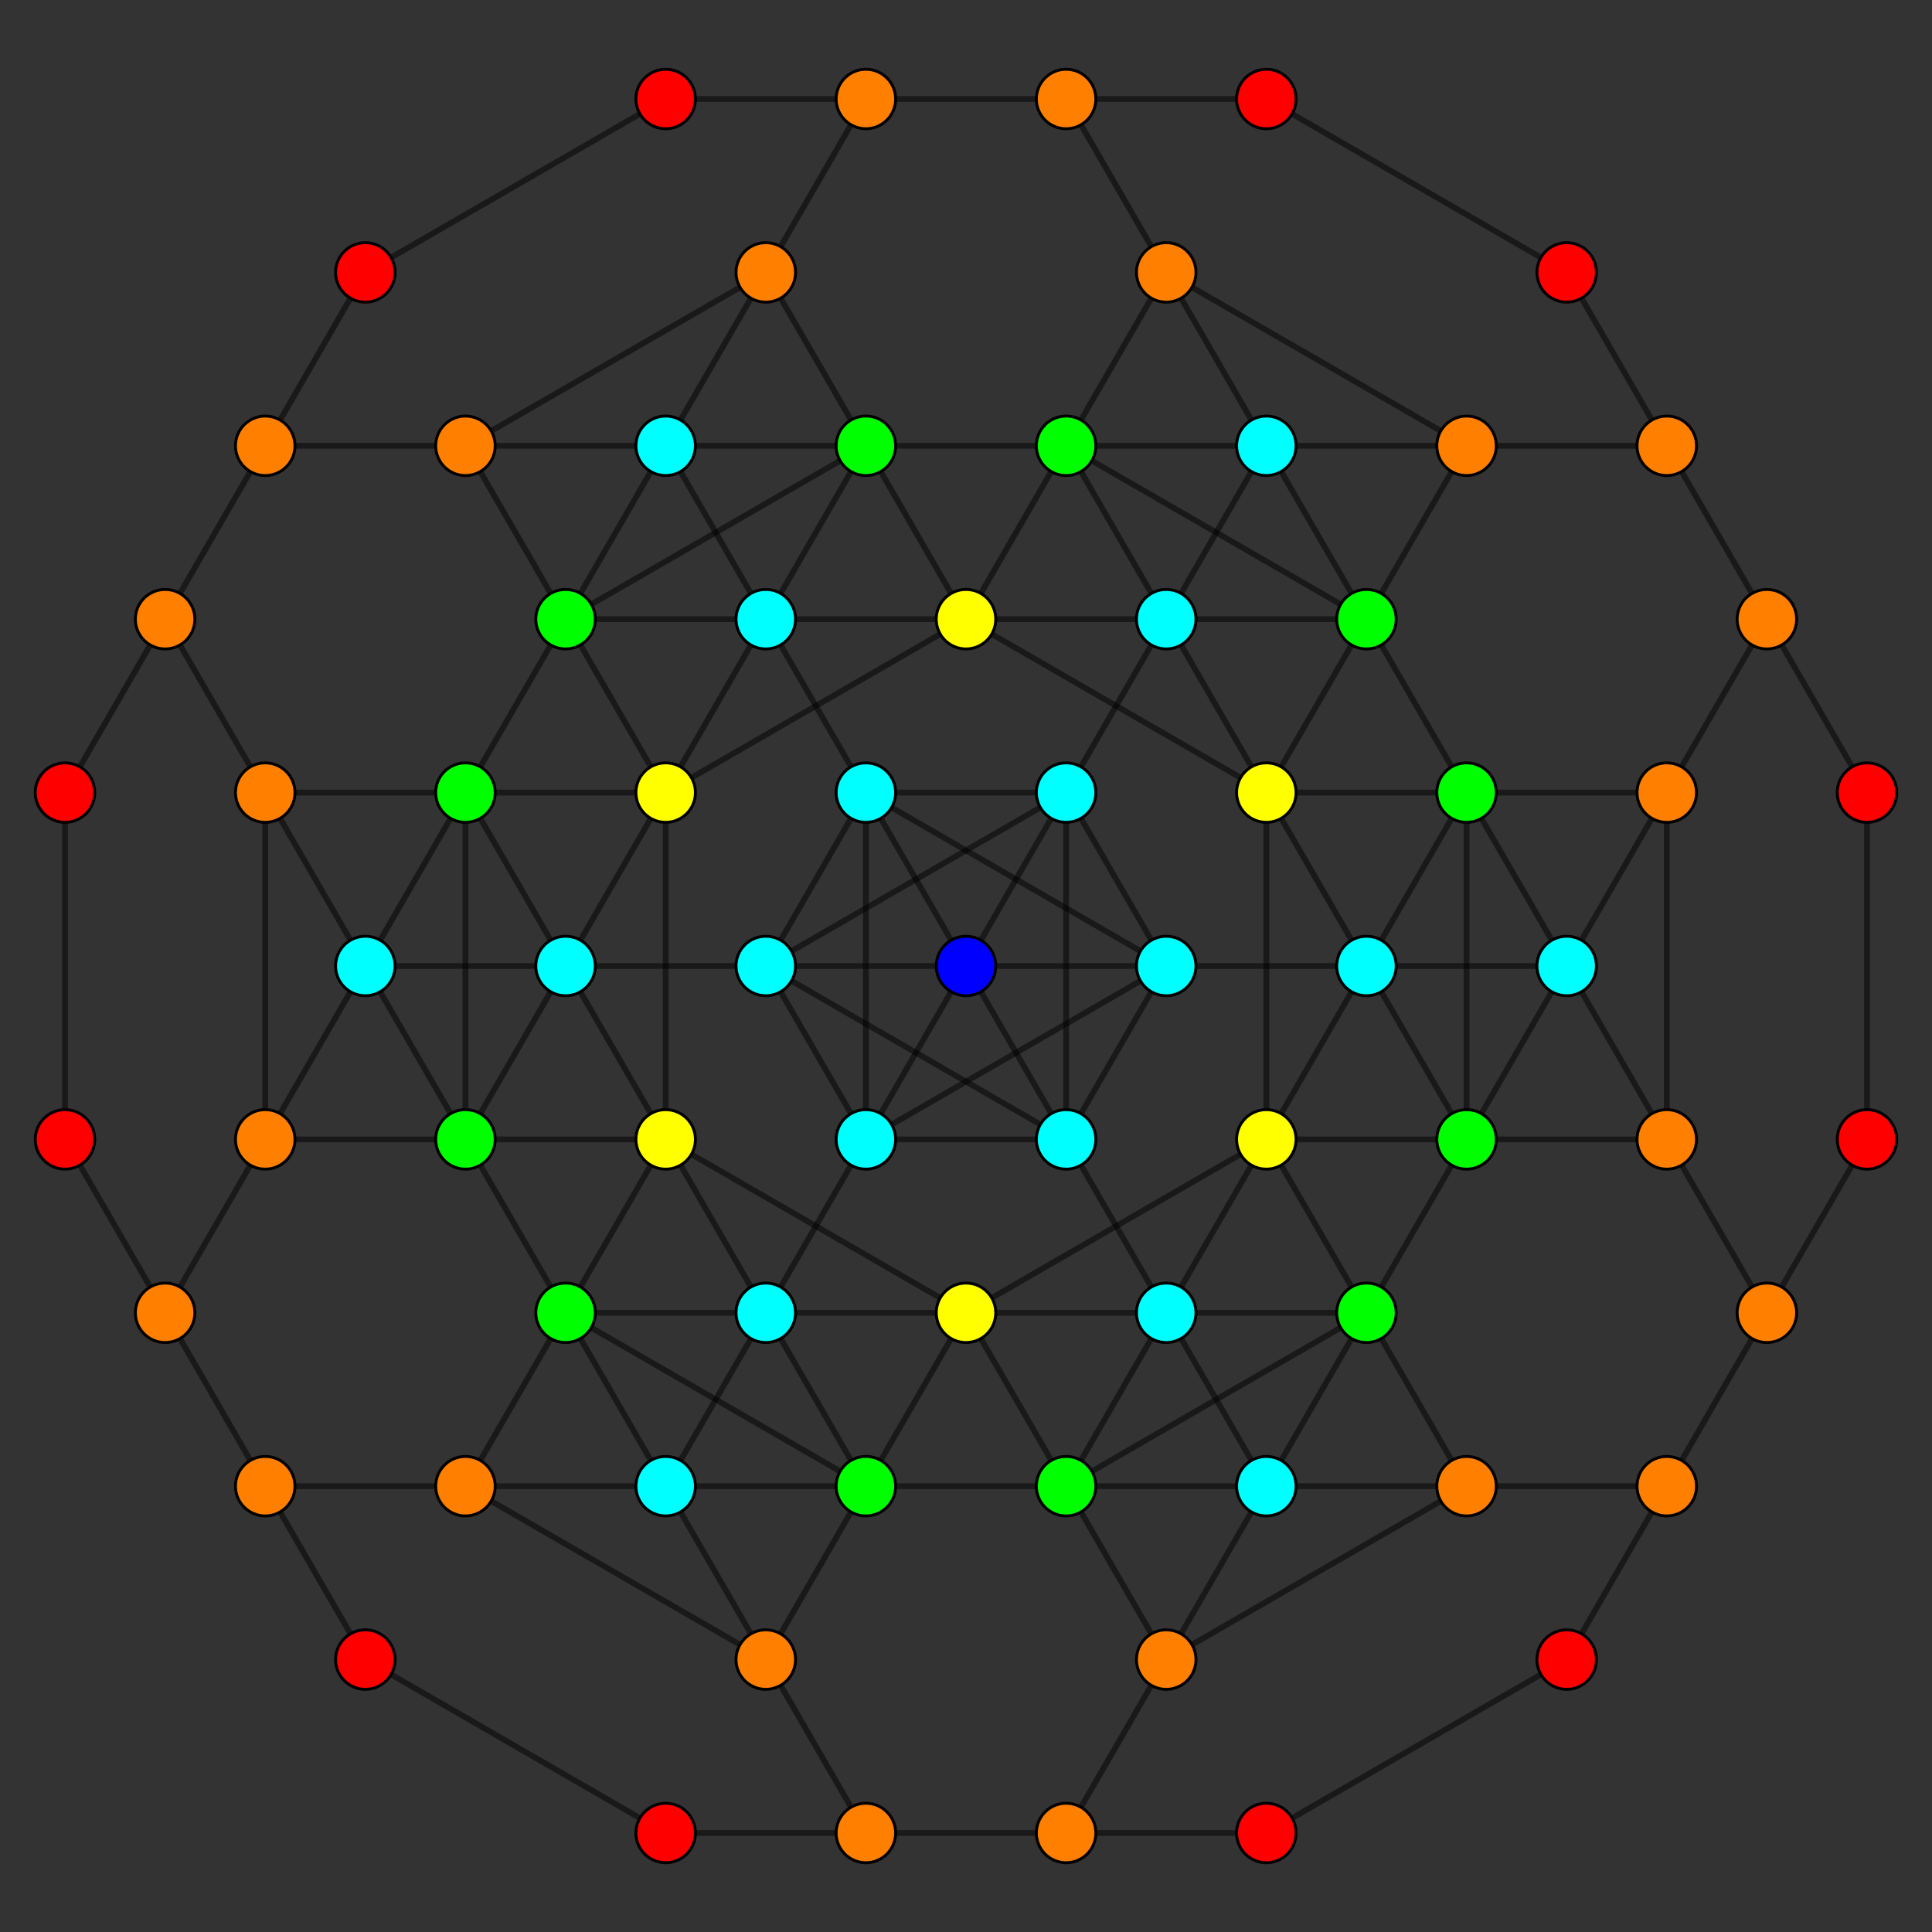 <?xml version="1.0" encoding="UTF-8" standalone="no"?>
<svg
xmlns="http://www.w3.org/2000/svg"
version="1.0"
width="2000" height="2000"
id="up2_2_31_t01_D4.svg">
<rect width="100%" height="100%" fill="#333333" stroke="none"/>
<!-- Graph: v=4032 e=32256 -->
<!-- Projection: Point overlap:1 15 30 90 120 240 ,  visible v=73 e=205 -->
<g style="stroke:#000000;stroke-width:6.0;stroke-opacity:0.50;">
<line x1="1207.269" y1="641.000" x2="1103.635" y2="820.500"/>
<line x1="1207.269" y1="641.000" x2="1310.903" y2="461.499"/>
<line x1="1207.269" y1="641.000" x2="1207.269" y2="641.000"/>
<line x1="1207.269" y1="641.000" x2="1414.538" y2="641.000"/>
<line x1="1207.269" y1="641.000" x2="1103.635" y2="461.499"/>
<line x1="1207.269" y1="641.000" x2="1310.903" y2="820.500"/>
<line x1="1207.269" y1="641.000" x2="1000.000" y2="641.000"/>
<line x1="1103.635" y1="820.500" x2="1103.635" y2="820.500"/>
<line x1="1103.635" y1="820.500" x2="1000.000" y2="1000.000"/>
<line x1="1103.635" y1="820.500" x2="1207.269" y2="1000.000"/>
<line x1="1103.635" y1="820.500" x2="896.366" y2="820.500"/>
<line x1="1103.635" y1="820.500" x2="1103.635" y2="1179.500"/>
<line x1="1103.635" y1="820.500" x2="792.731" y2="1000.000"/>
<line x1="1000.000" y1="1000.000" x2="1000.000" y2="1000.000"/>
<line x1="1000.000" y1="1000.000" x2="1207.269" y2="1000.000"/>
<line x1="1000.000" y1="1000.000" x2="896.366" y2="820.500"/>
<line x1="1000.000" y1="1000.000" x2="1103.635" y2="1179.500"/>
<line x1="1000.000" y1="1000.000" x2="896.366" y2="1179.500"/>
<line x1="1000.000" y1="1000.000" x2="792.731" y2="1000.000"/>
<line x1="1414.538" y1="1000.000" x2="1207.269" y2="1000.000"/>
<line x1="1414.538" y1="1000.000" x2="1518.172" y2="820.500"/>
<line x1="1414.538" y1="1000.000" x2="1414.538" y2="1000.000"/>
<line x1="1414.538" y1="1000.000" x2="1621.807" y2="1000.000"/>
<line x1="1414.538" y1="1000.000" x2="1310.903" y2="820.500"/>
<line x1="1414.538" y1="1000.000" x2="1518.172" y2="1179.500"/>
<line x1="1414.538" y1="1000.000" x2="1310.903" y2="1179.500"/>
<line x1="1207.269" y1="1000.000" x2="1207.269" y2="1000.000"/>
<line x1="1207.269" y1="1000.000" x2="896.366" y2="820.500"/>
<line x1="1207.269" y1="1000.000" x2="1103.635" y2="1179.500"/>
<line x1="1207.269" y1="1000.000" x2="896.366" y2="1179.500"/>
<line x1="792.731" y1="641.000" x2="896.366" y2="820.500"/>
<line x1="792.731" y1="641.000" x2="896.366" y2="461.499"/>
<line x1="792.731" y1="641.000" x2="792.731" y2="641.000"/>
<line x1="792.731" y1="641.000" x2="1000.000" y2="641.000"/>
<line x1="792.731" y1="641.000" x2="689.097" y2="461.499"/>
<line x1="792.731" y1="641.000" x2="689.097" y2="820.500"/>
<line x1="792.731" y1="641.000" x2="585.462" y2="641.000"/>
<line x1="896.366" y1="820.500" x2="896.366" y2="820.500"/>
<line x1="896.366" y1="820.500" x2="896.366" y2="1179.500"/>
<line x1="896.366" y1="820.500" x2="792.731" y2="1000.000"/>
<line x1="1207.269" y1="1359.000" x2="1103.635" y2="1179.500"/>
<line x1="1207.269" y1="1359.000" x2="1310.903" y2="1179.500"/>
<line x1="1207.269" y1="1359.000" x2="1207.269" y2="1359.000"/>
<line x1="1207.269" y1="1359.000" x2="1414.538" y2="1359.000"/>
<line x1="1207.269" y1="1359.000" x2="1310.903" y2="1538.500"/>
<line x1="1207.269" y1="1359.000" x2="1103.635" y2="1538.500"/>
<line x1="1207.269" y1="1359.000" x2="1000.000" y2="1359.000"/>
<line x1="1103.635" y1="1179.500" x2="1103.635" y2="1179.500"/>
<line x1="1103.635" y1="1179.500" x2="896.366" y2="1179.500"/>
<line x1="1103.635" y1="1179.500" x2="792.731" y2="1000.000"/>
<line x1="792.731" y1="1359.000" x2="896.366" y2="1179.500"/>
<line x1="792.731" y1="1359.000" x2="792.731" y2="1359.000"/>
<line x1="792.731" y1="1359.000" x2="1000.000" y2="1359.000"/>
<line x1="792.731" y1="1359.000" x2="689.097" y2="1179.500"/>
<line x1="792.731" y1="1359.000" x2="896.366" y2="1538.500"/>
<line x1="792.731" y1="1359.000" x2="689.097" y2="1538.500"/>
<line x1="792.731" y1="1359.000" x2="585.462" y2="1359.000"/>
<line x1="896.366" y1="1179.500" x2="896.366" y2="1179.500"/>
<line x1="896.366" y1="1179.500" x2="792.731" y2="1000.000"/>
<line x1="585.462" y1="1000.000" x2="792.731" y2="1000.000"/>
<line x1="585.462" y1="1000.000" x2="689.097" y2="820.500"/>
<line x1="585.462" y1="1000.000" x2="585.462" y2="1000.000"/>
<line x1="585.462" y1="1000.000" x2="481.828" y2="820.500"/>
<line x1="585.462" y1="1000.000" x2="689.097" y2="1179.500"/>
<line x1="585.462" y1="1000.000" x2="481.828" y2="1179.500"/>
<line x1="585.462" y1="1000.000" x2="378.193" y2="1000.000"/>
<line x1="792.731" y1="1000.000" x2="792.731" y2="1000.000"/>
<line x1="1310.903" y1="461.499" x2="1310.903" y2="461.499"/>
<line x1="1310.903" y1="461.499" x2="1414.538" y2="641.000"/>
<line x1="1310.903" y1="461.499" x2="1518.172" y2="461.499"/>
<line x1="1310.903" y1="461.499" x2="1103.635" y2="461.499"/>
<line x1="1310.903" y1="461.499" x2="1207.269" y2="281.999"/>
<line x1="1518.172" y1="820.500" x2="1414.538" y2="641.000"/>
<line x1="1518.172" y1="820.500" x2="1518.172" y2="820.500"/>
<line x1="1518.172" y1="820.500" x2="1621.807" y2="1000.000"/>
<line x1="1518.172" y1="820.500" x2="1725.441" y2="820.500"/>
<line x1="1518.172" y1="820.500" x2="1310.903" y2="820.500"/>
<line x1="1518.172" y1="820.500" x2="1518.172" y2="1179.500"/>
<line x1="1414.538" y1="641.000" x2="1414.538" y2="641.000"/>
<line x1="1414.538" y1="641.000" x2="1518.172" y2="461.499"/>
<line x1="1414.538" y1="641.000" x2="1103.635" y2="461.499"/>
<line x1="1414.538" y1="641.000" x2="1310.903" y2="820.500"/>
<line x1="1725.441" y1="461.499" x2="1518.172" y2="461.499"/>
<line x1="1725.441" y1="461.499" x2="1725.441" y2="461.499"/>
<line x1="1725.441" y1="461.499" x2="1829.076" y2="641.000"/>
<line x1="1725.441" y1="461.499" x2="1621.807" y2="281.999"/>
<line x1="1518.172" y1="461.499" x2="1207.269" y2="281.999"/>
<line x1="896.366" y1="461.499" x2="1103.635" y2="461.499"/>
<line x1="896.366" y1="461.499" x2="896.366" y2="461.499"/>
<line x1="896.366" y1="461.499" x2="1000.000" y2="641.000"/>
<line x1="896.366" y1="461.499" x2="689.097" y2="461.499"/>
<line x1="896.366" y1="461.499" x2="792.731" y2="281.999"/>
<line x1="896.366" y1="461.499" x2="585.462" y2="641.000"/>
<line x1="1103.635" y1="461.499" x2="1103.635" y2="461.499"/>
<line x1="1103.635" y1="461.499" x2="1207.269" y2="281.999"/>
<line x1="1103.635" y1="461.499" x2="1000.000" y2="641.000"/>
<line x1="1103.635" y1="102.499" x2="1207.269" y2="281.999"/>
<line x1="1103.635" y1="102.499" x2="1103.635" y2="102.499"/>
<line x1="1103.635" y1="102.499" x2="1310.903" y2="102.499"/>
<line x1="1103.635" y1="102.499" x2="896.366" y2="102.499"/>
<line x1="1310.903" y1="1179.500" x2="1310.903" y2="820.500"/>
<line x1="1310.903" y1="1179.500" x2="1414.538" y2="1359.000"/>
<line x1="1310.903" y1="1179.500" x2="1000.000" y2="1359.000"/>
<line x1="1310.903" y1="820.500" x2="1000.000" y2="641.000"/>
<line x1="689.097" y1="820.500" x2="1000.000" y2="641.000"/>
<line x1="689.097" y1="820.500" x2="481.828" y2="820.500"/>
<line x1="689.097" y1="820.500" x2="689.097" y2="1179.500"/>
<line x1="1621.807" y1="1000.000" x2="1621.807" y2="1000.000"/>
<line x1="1621.807" y1="1000.000" x2="1725.441" y2="820.500"/>
<line x1="1621.807" y1="1000.000" x2="1725.441" y2="1179.500"/>
<line x1="1621.807" y1="1000.000" x2="1518.172" y2="1179.500"/>
<line x1="1829.076" y1="641.000" x2="1725.441" y2="820.500"/>
<line x1="1829.076" y1="641.000" x2="1829.076" y2="641.000"/>
<line x1="1829.076" y1="641.000" x2="1932.710" y2="820.500"/>
<line x1="1725.441" y1="820.500" x2="1725.441" y2="1179.500"/>
<line x1="1829.076" y1="1359.000" x2="1725.441" y2="1179.500"/>
<line x1="1829.076" y1="1359.000" x2="1829.076" y2="1359.000"/>
<line x1="1829.076" y1="1359.000" x2="1932.710" y2="1179.500"/>
<line x1="1829.076" y1="1359.000" x2="1725.441" y2="1538.500"/>
<line x1="1725.441" y1="1179.500" x2="1518.172" y2="1179.500"/>
<line x1="1414.538" y1="1359.000" x2="1518.172" y2="1179.500"/>
<line x1="1414.538" y1="1359.000" x2="1414.538" y2="1359.000"/>
<line x1="1414.538" y1="1359.000" x2="1518.172" y2="1538.500"/>
<line x1="1414.538" y1="1359.000" x2="1310.903" y2="1538.500"/>
<line x1="1414.538" y1="1359.000" x2="1103.635" y2="1538.500"/>
<line x1="1518.172" y1="1179.500" x2="1518.172" y2="1179.500"/>
<line x1="1518.172" y1="1179.500" x2="1310.903" y2="1179.500"/>
<line x1="1000.000" y1="1359.000" x2="689.097" y2="1179.500"/>
<line x1="1000.000" y1="1359.000" x2="896.366" y2="1538.500"/>
<line x1="1310.903" y1="102.499" x2="1621.807" y2="281.999"/>
<line x1="1932.710" y1="1179.500" x2="1932.710" y2="820.500"/>
<line x1="689.097" y1="461.499" x2="689.097" y2="461.499"/>
<line x1="689.097" y1="461.499" x2="792.731" y2="281.999"/>
<line x1="689.097" y1="461.499" x2="481.828" y2="461.499"/>
<line x1="689.097" y1="461.499" x2="585.462" y2="641.000"/>
<line x1="896.366" y1="102.499" x2="792.731" y2="281.999"/>
<line x1="896.366" y1="102.499" x2="896.366" y2="102.499"/>
<line x1="896.366" y1="102.499" x2="689.097" y2="102.499"/>
<line x1="792.731" y1="281.999" x2="481.828" y2="461.499"/>
<line x1="689.097" y1="1179.500" x2="585.462" y2="1359.000"/>
<line x1="689.097" y1="820.500" x2="585.462" y2="641.000"/>
<line x1="274.559" y1="461.499" x2="481.828" y2="461.499"/>
<line x1="274.559" y1="461.499" x2="274.559" y2="461.499"/>
<line x1="274.559" y1="461.499" x2="378.193" y2="281.999"/>
<line x1="274.559" y1="461.499" x2="170.924" y2="641.000"/>
<line x1="481.828" y1="461.499" x2="585.462" y2="641.000"/>
<line x1="481.828" y1="820.500" x2="585.462" y2="641.000"/>
<line x1="481.828" y1="820.500" x2="481.828" y2="820.500"/>
<line x1="481.828" y1="820.500" x2="481.828" y2="1179.500"/>
<line x1="481.828" y1="820.500" x2="274.559" y2="820.500"/>
<line x1="481.828" y1="820.500" x2="378.193" y2="1000.000"/>
<line x1="585.462" y1="641.000" x2="585.462" y2="641.000"/>
<line x1="378.193" y1="281.999" x2="689.097" y2="102.499"/>
<line x1="1310.903" y1="1538.500" x2="1310.903" y2="1538.500"/>
<line x1="1310.903" y1="1538.500" x2="1518.172" y2="1538.500"/>
<line x1="1310.903" y1="1538.500" x2="1103.635" y2="1538.500"/>
<line x1="1310.903" y1="1538.500" x2="1207.269" y2="1718.001"/>
<line x1="1725.441" y1="1538.500" x2="1518.172" y2="1538.500"/>
<line x1="1725.441" y1="1538.500" x2="1725.441" y2="1538.500"/>
<line x1="1725.441" y1="1538.500" x2="1621.807" y2="1718.001"/>
<line x1="1518.172" y1="1538.500" x2="1207.269" y2="1718.001"/>
<line x1="896.366" y1="1538.500" x2="1103.635" y2="1538.500"/>
<line x1="896.366" y1="1538.500" x2="896.366" y2="1538.500"/>
<line x1="896.366" y1="1538.500" x2="689.097" y2="1538.500"/>
<line x1="896.366" y1="1538.500" x2="792.731" y2="1718.001"/>
<line x1="896.366" y1="1538.500" x2="585.462" y2="1359.000"/>
<line x1="1103.635" y1="1538.500" x2="1103.635" y2="1538.500"/>
<line x1="1103.635" y1="1538.500" x2="1207.269" y2="1718.001"/>
<line x1="1103.635" y1="1538.500" x2="1000.000" y2="1359.000"/>
<line x1="1103.635" y1="1897.501" x2="1207.269" y2="1718.001"/>
<line x1="1103.635" y1="1897.501" x2="1103.635" y2="1897.501"/>
<line x1="1103.635" y1="1897.501" x2="1310.903" y2="1897.501"/>
<line x1="1103.635" y1="1897.501" x2="896.366" y2="1897.501"/>
<line x1="689.097" y1="1179.500" x2="481.828" y2="1179.500"/>
<line x1="1310.903" y1="1897.501" x2="1621.807" y2="1718.001"/>
<line x1="689.097" y1="1538.500" x2="689.097" y2="1538.500"/>
<line x1="689.097" y1="1538.500" x2="792.731" y2="1718.001"/>
<line x1="689.097" y1="1538.500" x2="585.462" y2="1359.000"/>
<line x1="689.097" y1="1538.500" x2="481.828" y2="1538.500"/>
<line x1="896.366" y1="1897.501" x2="792.731" y2="1718.001"/>
<line x1="896.366" y1="1897.501" x2="896.366" y2="1897.501"/>
<line x1="896.366" y1="1897.501" x2="689.097" y2="1897.501"/>
<line x1="792.731" y1="1718.001" x2="481.828" y2="1538.500"/>
<line x1="481.828" y1="1179.500" x2="585.462" y2="1359.000"/>
<line x1="481.828" y1="1179.500" x2="481.828" y2="1179.500"/>
<line x1="481.828" y1="1179.500" x2="378.193" y2="1000.000"/>
<line x1="481.828" y1="1179.500" x2="274.559" y2="1179.500"/>
<line x1="585.462" y1="1359.000" x2="585.462" y2="1359.000"/>
<line x1="585.462" y1="1359.000" x2="481.828" y2="1538.500"/>
<line x1="274.559" y1="1538.500" x2="481.828" y2="1538.500"/>
<line x1="274.559" y1="1538.500" x2="274.559" y2="1538.500"/>
<line x1="274.559" y1="1538.500" x2="378.193" y2="1718.001"/>
<line x1="274.559" y1="1538.500" x2="170.924" y2="1359.000"/>
<line x1="378.193" y1="1718.001" x2="689.097" y2="1897.501"/>
<line x1="378.193" y1="1000.000" x2="378.193" y2="1000.000"/>
<line x1="378.193" y1="1000.000" x2="274.559" y2="820.500"/>
<line x1="378.193" y1="1000.000" x2="274.559" y2="1179.500"/>
<line x1="170.924" y1="641.000" x2="274.559" y2="820.500"/>
<line x1="170.924" y1="641.000" x2="170.924" y2="641.000"/>
<line x1="170.924" y1="641.000" x2="67.290" y2="820.500"/>
<line x1="274.559" y1="820.500" x2="274.559" y2="1179.500"/>
<line x1="170.924" y1="1359.000" x2="274.559" y2="1179.500"/>
<line x1="170.924" y1="1359.000" x2="170.924" y2="1359.000"/>
<line x1="170.924" y1="1359.000" x2="67.290" y2="1179.500"/>
<line x1="67.290" y1="1179.500" x2="67.290" y2="820.500"/>
</g>
<g style="stroke:#000000;stroke-width:3.0;fill:#ff0000">
<circle cx="1310.903" cy="102.499" r="30.8"/>
<circle cx="1621.807" cy="281.999" r="30.8"/>
<circle cx="1932.710" cy="1179.500" r="30.8"/>
<circle cx="1932.710" cy="820.500" r="30.8"/>
<circle cx="378.193" cy="281.999" r="30.8"/>
<circle cx="689.097" cy="102.499" r="30.8"/>
<circle cx="1310.903" cy="1897.501" r="30.8"/>
<circle cx="1621.807" cy="1718.001" r="30.8"/>
<circle cx="378.193" cy="1718.001" r="30.8"/>
<circle cx="689.097" cy="1897.501" r="30.8"/>
<circle cx="67.290" cy="1179.500" r="30.8"/>
<circle cx="67.290" cy="820.500" r="30.8"/>
</g>
<g style="stroke:#000000;stroke-width:3.0;fill:#ff7f00">
<circle cx="1725.441" cy="461.499" r="30.8"/>
<circle cx="1518.172" cy="461.499" r="30.8"/>
<circle cx="1103.635" cy="102.499" r="30.8"/>
<circle cx="1207.269" cy="281.999" r="30.8"/>
<circle cx="1829.076" cy="641.000" r="30.8"/>
<circle cx="1725.441" cy="820.500" r="30.8"/>
<circle cx="1829.076" cy="1359.000" r="30.8"/>
<circle cx="1725.441" cy="1179.500" r="30.8"/>
<circle cx="896.366" cy="102.499" r="30.8"/>
<circle cx="792.731" cy="281.999" r="30.8"/>
<circle cx="274.559" cy="461.499" r="30.8"/>
<circle cx="481.828" cy="461.499" r="30.8"/>
<circle cx="1725.441" cy="1538.500" r="30.8"/>
<circle cx="1518.172" cy="1538.500" r="30.8"/>
<circle cx="1103.635" cy="1897.501" r="30.8"/>
<circle cx="1207.269" cy="1718.001" r="30.8"/>
<circle cx="896.366" cy="1897.501" r="30.8"/>
<circle cx="792.731" cy="1718.001" r="30.8"/>
<circle cx="274.559" cy="1538.500" r="30.8"/>
<circle cx="481.828" cy="1538.500" r="30.8"/>
<circle cx="170.924" cy="641.000" r="30.8"/>
<circle cx="274.559" cy="820.500" r="30.8"/>
<circle cx="170.924" cy="1359.000" r="30.8"/>
<circle cx="274.559" cy="1179.500" r="30.8"/>
</g>
<g style="stroke:#000000;stroke-width:3.0;fill:#ffff00">
<circle cx="1310.903" cy="1179.500" r="30.8"/>
<circle cx="1310.903" cy="820.500" r="30.8"/>
<circle cx="689.097" cy="820.500" r="30.8"/>
<circle cx="1000.000" cy="641.000" r="30.8"/>
<circle cx="1000.000" cy="1359.000" r="30.8"/>
<circle cx="689.097" cy="1179.500" r="30.8"/>
</g>
<g style="stroke:#000000;stroke-width:3.0;fill:#00ff00">
<circle cx="1518.172" cy="820.500" r="30.8"/>
<circle cx="1414.538" cy="641.000" r="30.8"/>
<circle cx="896.366" cy="461.499" r="30.8"/>
<circle cx="1103.635" cy="461.499" r="30.8"/>
<circle cx="1414.538" cy="1359.000" r="30.8"/>
<circle cx="1518.172" cy="1179.500" r="30.8"/>
<circle cx="481.828" cy="820.500" r="30.8"/>
<circle cx="585.462" cy="641.000" r="30.8"/>
<circle cx="896.366" cy="1538.500" r="30.8"/>
<circle cx="1103.635" cy="1538.500" r="30.8"/>
<circle cx="481.828" cy="1179.500" r="30.8"/>
<circle cx="585.462" cy="1359.000" r="30.8"/>
</g>
<g style="stroke:#000000;stroke-width:3.0;fill:#00ffff">
<circle cx="1207.269" cy="641.000" r="30.8"/>
<circle cx="1103.635" cy="820.500" r="30.8"/>
<circle cx="1414.538" cy="1000.000" r="30.8"/>
<circle cx="1207.269" cy="1000.000" r="30.8"/>
<circle cx="792.731" cy="641.000" r="30.8"/>
<circle cx="896.366" cy="820.500" r="30.8"/>
<circle cx="1207.269" cy="1359.000" r="30.8"/>
<circle cx="1103.635" cy="1179.500" r="30.8"/>
<circle cx="792.731" cy="1359.000" r="30.8"/>
<circle cx="896.366" cy="1179.500" r="30.8"/>
<circle cx="585.462" cy="1000.000" r="30.8"/>
<circle cx="792.731" cy="1000.000" r="30.8"/>
<circle cx="1310.903" cy="461.499" r="30.8"/>
<circle cx="1621.807" cy="1000.000" r="30.8"/>
<circle cx="689.097" cy="461.499" r="30.8"/>
<circle cx="1310.903" cy="1538.500" r="30.8"/>
<circle cx="689.097" cy="1538.500" r="30.8"/>
<circle cx="378.193" cy="1000.000" r="30.8"/>
</g>
<g style="stroke:#000000;stroke-width:3.0;fill:#0000ff">
<circle cx="1000.000" cy="1000.000" r="30.8"/>
</g>
</svg>
